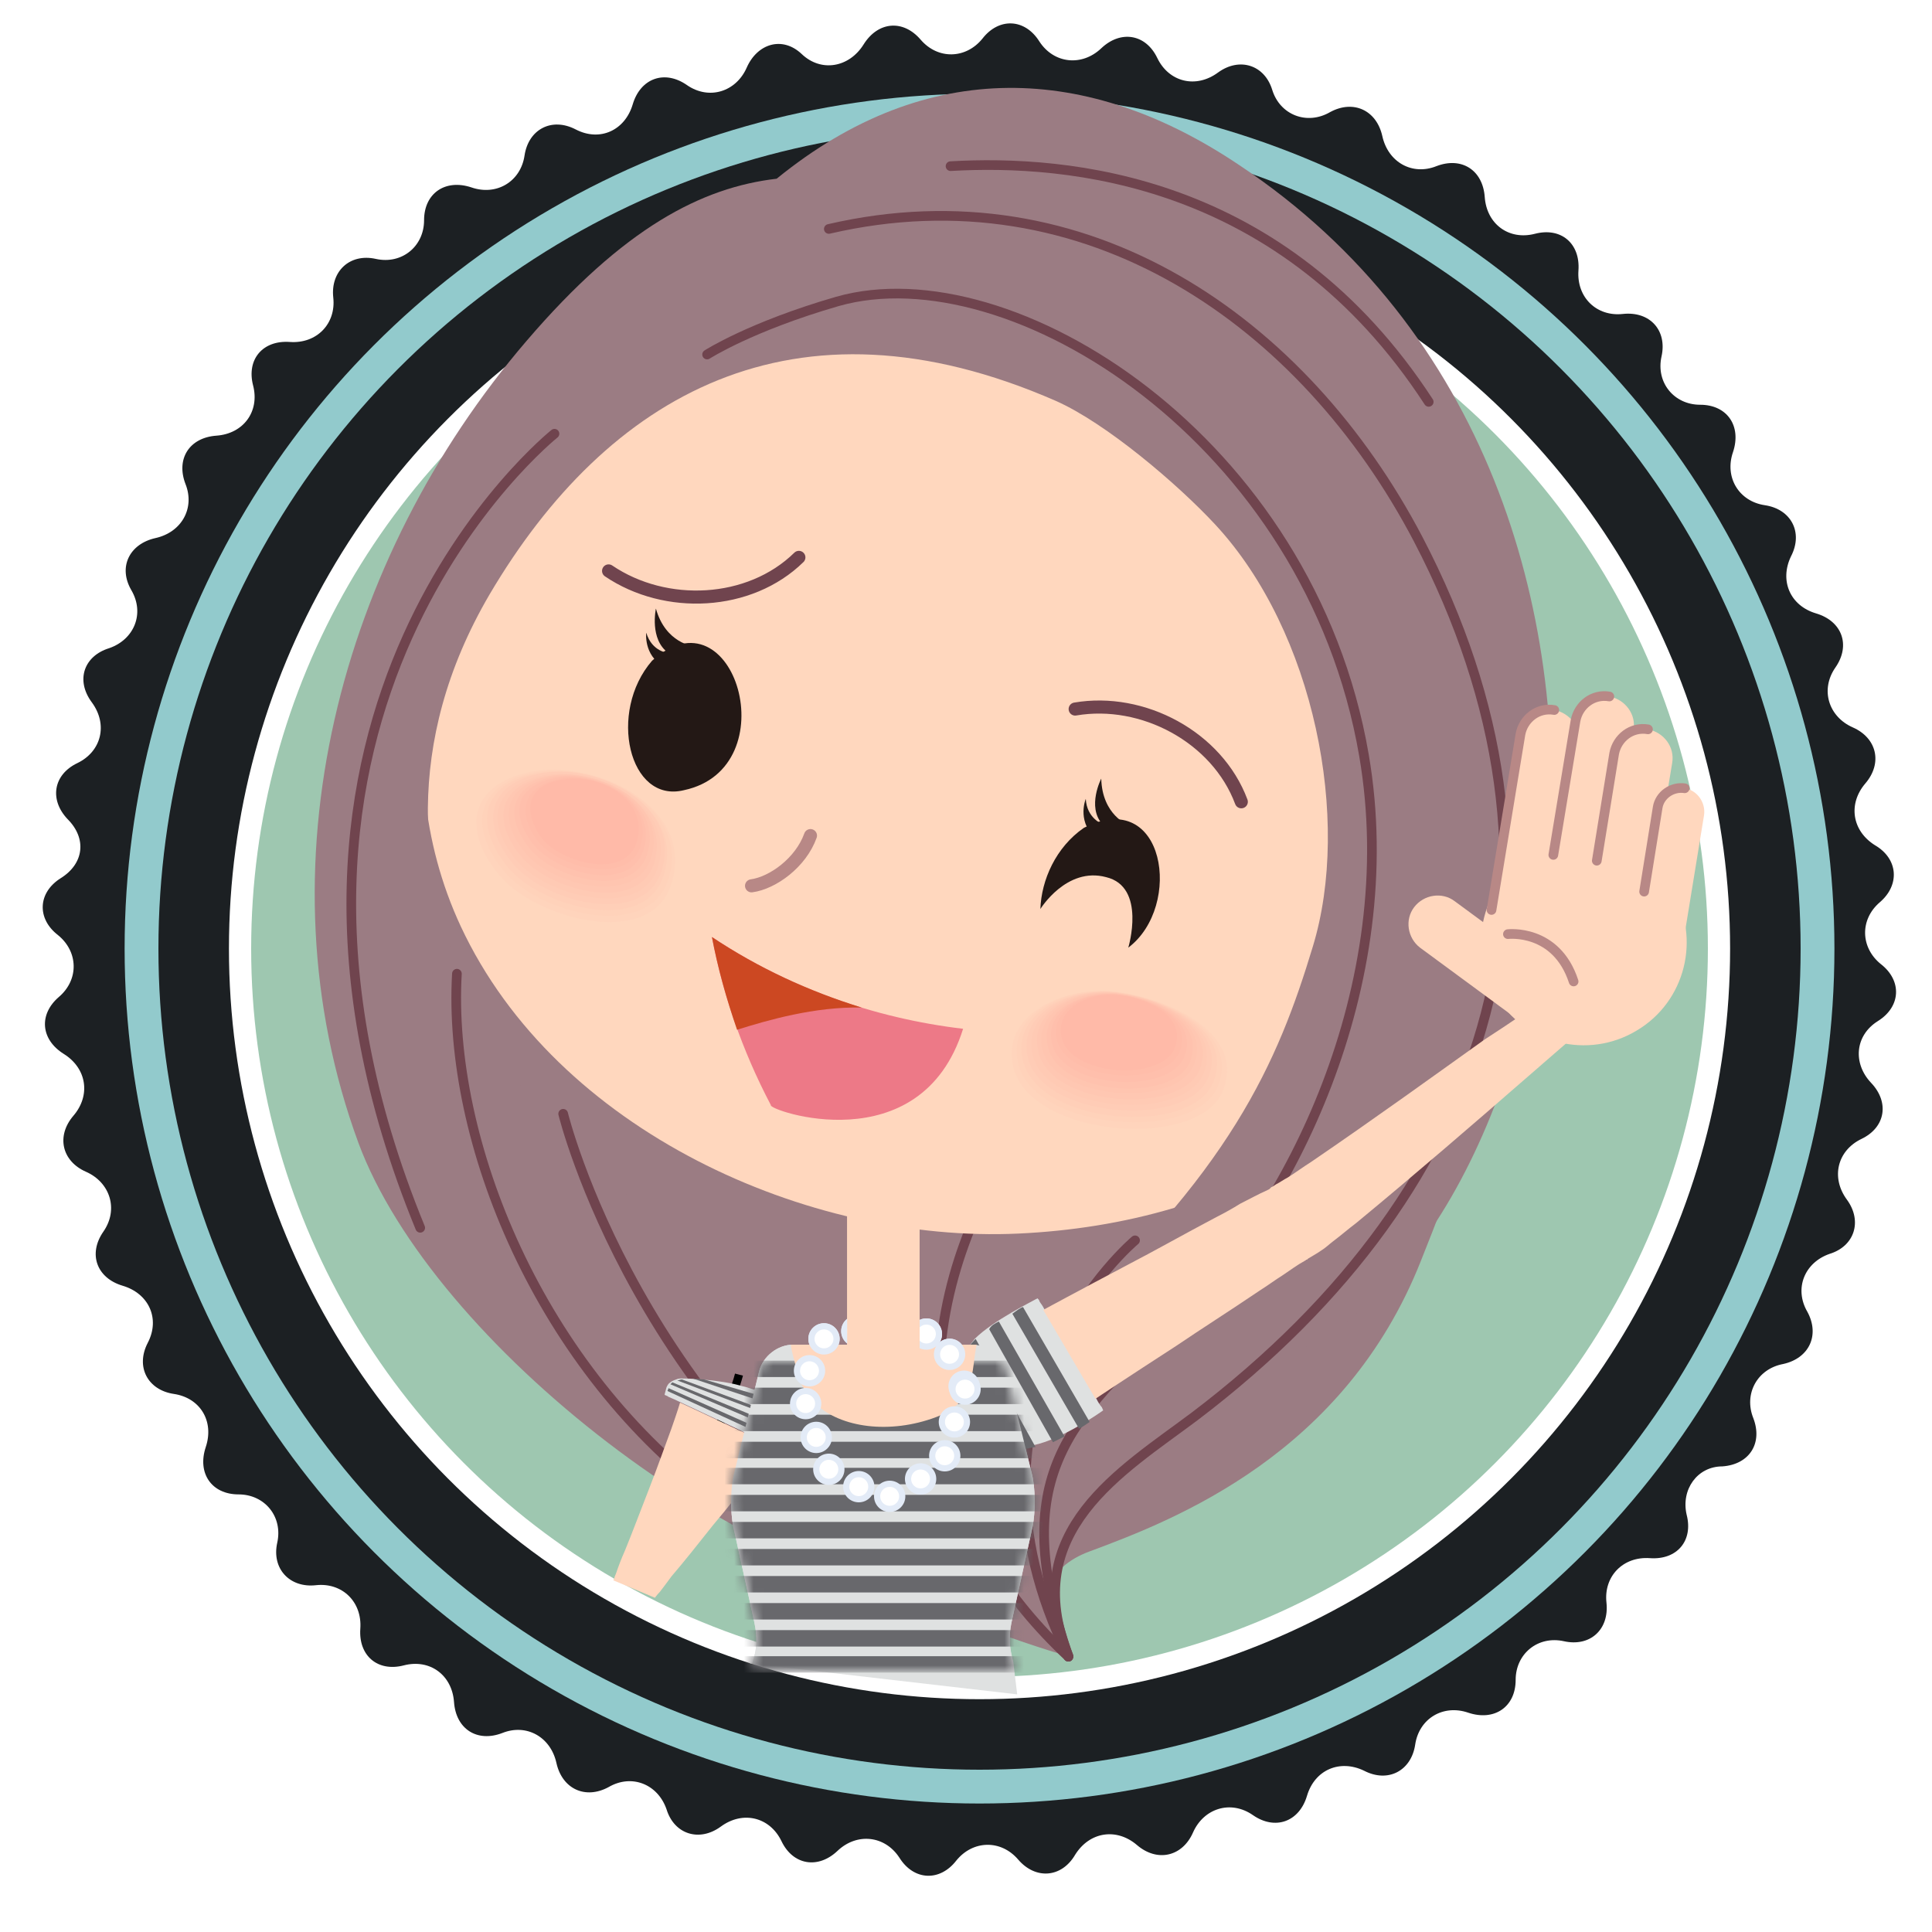 <?xml version="1.0" encoding="utf-8"?>
<!-- Generator: Adobe Illustrator 19.0.1, SVG Export Plug-In . SVG Version: 6.00 Build 0)  -->
<svg version="1.1" id="Layer_1" xmlns="http://www.w3.org/2000/svg" xmlns:xlink="http://www.w3.org/1999/xlink" x="0px" y="0px"
	 viewBox="0 0 200 200" style="enable-background:new 0 0 200 200;" xml:space="preserve">
<style type="text/css">
	.st0{fill:#1C2023;}
	.st1{fill:#92CACC;}
	.st2{fill:#FFFFFF;}
	.st3{fill:#9EC7B0;}
	.st4{fill:#9B7C83;}
	.st5{fill:none;stroke:#70444E;stroke-linecap:round;stroke-linejoin:round;}
	.st6{fill:#FFD7BE;}
	.st7{fill:#FFD4BC;}
	.st8{fill:#FFD2BA;}
	.st9{fill:#FFCFB8;}
	.st10{fill:#FFCCB6;}
	.st11{fill:#FFCAB4;}
	.st12{fill:#FFC7B2;}
	.st13{fill:#FFC5B0;}
	.st14{fill:#FFC2AE;}
	.st15{fill:#FFBFAC;}
	.st16{fill:#FFBDAA;}
	.st17{fill:#FFBAA8;}
	.st18{fill:#231815;}
	.st19{fill:none;stroke:#70444E;stroke-width:1.353;stroke-linecap:round;stroke-linejoin:round;stroke-miterlimit:10;}
	.st20{fill:none;stroke:#B88886;stroke-width:1.353;stroke-linecap:round;stroke-linejoin:round;stroke-miterlimit:10;}
	.st21{fill:#ED7987;}
	.st22{fill:#CC4822;}
	.st23{fill:none;stroke:#000000;stroke-width:0.85;}
	.st24{fill:#DFE1E1;}
	.st25{fill:none;}
	.st26{fill:#FFFFFF;stroke:#E3EBF7;stroke-width:0.643;}
	.st27{fill:#68686C;}
	.st28{fill:none;stroke:#B88886;stroke-width:1.001;stroke-linecap:round;stroke-linejoin:round;stroke-miterlimit:10;}
	.st29{filter:url(#Adobe_OpacityMaskFilter);}
	.st30{mask:url(#SVGID_1_);}
	.st31{fill:none;stroke:#68686C;stroke-width:1.701;}
	.st32{fill:#00090A;}
</style>
<g>
	<path class="st0" d="M174.6,156.8c0.7,2.7-1,4.7-3.8,4.5s-4.8,1.9-4.5,4.6c0.3,2.8-1.7,4.6-4.4,4c-2.7-0.6-5,1.3-5,4
		c0,2.8-2.2,4.3-4.9,3.4c-2.6-0.9-5.1,0.6-5.5,3.3c-0.4,2.7-2.8,4-5.3,2.7c-2.5-1.2-5.1-0.1-5.9,2.6c-0.8,2.7-3.3,3.6-5.6,2
		c-2.3-1.6-5.1-0.7-6.2,1.8c-1.1,2.5-3.7,3.1-5.8,1.3c-2.1-1.8-4.9-1.4-6.4,1c-1.4,2.4-4.1,2.6-5.9,0.5s-4.7-2-6.4,0.1
		c-1.7,2.2-4.4,2.1-5.9-0.3c-1.5-2.3-4.4-2.6-6.4-0.7c-2,1.9-4.6,1.5-5.8-1c-1.2-2.5-4-3.2-6.3-1.5c-2.2,1.6-4.8,0.8-5.6-1.8
		c-0.9-2.6-3.6-3.7-6-2.3c-2.4,1.3-4.8,0.2-5.4-2.5s-3.1-4.1-5.6-3.1c-2.6,1-4.8-0.4-5-3.2c-0.2-2.8-2.5-4.5-5.2-3.8
		c-2.7,0.7-4.7-1-4.5-3.8s-1.9-4.8-4.6-4.5s-4.6-1.7-4-4.4c0.6-2.7-1.3-5-4-5c-2.8,0-4.3-2.2-3.4-4.9s-0.6-5.1-3.3-5.5
		s-4-2.8-2.7-5.3s0.1-5.1-2.6-5.9s-3.6-3.3-2-5.6c1.6-2.3,0.7-5.1-1.8-6.2c-2.5-1.1-3.1-3.7-1.3-5.8s1.4-4.9-1-6.4s-2.6-4.1-0.5-5.9
		s2-4.7-0.1-6.4c-2.2-1.7-2.1-4.4,0.3-5.9S9,86.8,7,84.8c-1.9-2-1.5-4.6,1-5.8c2.5-1.2,3.2-4,1.5-6.3s-0.8-4.8,1.8-5.6
		c2.6-0.9,3.7-3.6,2.3-6s-0.2-4.8,2.5-5.4s4.1-3.1,3.1-5.6c-1-2.6,0.4-4.8,3.2-5c2.8-0.2,4.5-2.5,3.8-5.2s1-4.7,3.8-4.5
		s4.8-1.9,4.5-4.6s1.7-4.6,4.4-4c2.7,0.6,5-1.3,5-4c0-2.8,2.2-4.3,4.9-3.4c2.6,0.9,5.1-0.6,5.5-3.3s2.8-4,5.3-2.7s5.1,0.1,5.9-2.6
		s3.3-3.6,5.6-2s5.1,0.7,6.2-1.8S81,3.7,83,5.6s4.9,1.4,6.4-1s4.1-2.6,5.9-0.5c1.8,2.1,4.7,2,6.4-0.1c1.7-2.2,4.4-2.1,5.9,0.3
		c1.5,2.3,4.4,2.6,6.4,0.7s4.6-1.5,5.8,1s4,3.2,6.3,1.5c2.2-1.6,4.8-0.8,5.6,1.8s3.6,3.7,6,2.3c2.4-1.3,4.8-0.2,5.4,2.5
		s3.1,4.1,5.6,3.1c2.6-1,4.8,0.4,5,3.2c0.2,2.8,2.5,4.5,5.2,3.8c2.7-0.7,4.7,1,4.5,3.8s1.9,4.8,4.6,4.5c2.8-0.3,4.6,1.7,4,4.4
		s1.3,5,4,5c2.8,0,4.3,2.2,3.4,4.9c-0.9,2.6,0.6,5.1,3.3,5.5c2.7,0.4,4,2.8,2.7,5.3c-1.2,2.5-0.1,5.1,2.6,5.9c2.7,0.8,3.6,3.3,2,5.6
		s-0.7,5.1,1.8,6.2c2.5,1.1,3.1,3.7,1.3,5.8c-1.8,2.1-1.4,4.9,1,6.4c2.4,1.4,2.6,4.1,0.5,5.9c-2.1,1.8-2,4.7,0.1,6.4
		c2.2,1.7,2.1,4.4-0.3,5.9s-2.6,4.4-0.7,6.4c1.9,2,1.5,4.6-1,5.8c-2.5,1.2-3.2,4-1.5,6.3c1.6,2.2,0.8,4.8-1.8,5.6
		c-2.6,0.9-3.7,3.6-2.3,6c1.3,2.4,0.2,4.8-2.5,5.4c-2.7,0.5-4.1,3.1-3.1,5.6c1,2.6-0.4,4.8-3.2,5C175.7,151.8,174,154.2,174.6,156.8
		z"/>
</g>
<circle class="st1" cx="101.4" cy="98.2" r="88.5"/>
<circle class="st0" cx="101.4" cy="98.2" r="85"/>
<circle class="st2" cx="101.4" cy="98.2" r="77.7"/>
<circle class="st3" cx="101.4" cy="98.2" r="75.4"/>
<g>
	<g>
		<g>
			<path class="st4" d="M47.5,60.2c5.4-7.7,112,10.9,110.4,33.3c-0.6,8.8-4.1,20.2-10.8,37c-7.9,20-25.4,26.8-34.3,30.1
				c-4.4,1.6-6.5,5.6-2.1,10.9c0,0-52-14.7-63.5-44.5c-11.1-28.8-8.2-31.6-4-55.8L47.5,60.2z"/>
			<g>
				<path class="st5" d="M105,118.6c0,0-20.8,28.1,5.6,52.9"/>
			</g>
			<path class="st6" d="M155.7,87.8c6.5-30-16.7-64.6-47.3-69.3c-40.1-6.9-77,42.4-60.7,77.4c9.9,21.2,36,32.8,57.7,31.8
				C127.1,126.7,149.6,116.2,155.7,87.8z"/>
			<g>
				<path class="st6" d="M55.2,79.7c6.6-1.1,17.2,4,14.7,12.2c-2.2,7.2-14.8,3.7-18.7-1C47,85.7,48.2,80.7,55.2,79.7z"/>
				<path class="st7" d="M51.6,90.5c-4-4.9-2.8-9.6,3.9-10.7c6.4-1,16.5,3.8,14,11.7C67.4,98.4,55.3,95.1,51.6,90.5z"/>
				<path class="st8" d="M52.1,90.1c-3.8-4.7-2.7-9.2,3.7-10.2c6.1-1,15.7,3.6,13.4,11.1C67.1,97.6,55.6,94.5,52.1,90.1z"/>
				<path class="st9" d="M52.5,89.7c-3.6-4.5-2.6-8.8,3.5-9.7c5.8-0.9,15,3.4,12.7,10.6C66.8,96.9,55.9,93.9,52.5,89.7z"/>
				<path class="st10" d="M53,89.3c-3.4-4.3-2.4-8.4,3.4-9.3c5.5-0.9,14.2,3.3,12.1,10.1C66.6,96.2,56.2,93.3,53,89.3z"/>
				<path class="st11" d="M53.4,89c-3.3-4.1-2.3-7.9,3.2-8.8c5.2-0.8,13.5,3.1,11.5,9.6C66.3,95.4,56.4,92.7,53.4,89z"/>
				<path class="st12" d="M53.9,88.6c-3.1-3.8-2.2-7.5,3-8.3c4.9-0.8,12.7,2.9,10.8,9.1C66,94.7,56.7,92.1,53.9,88.6z"/>
				<path class="st13" d="M54.3,88.2c-2.9-3.6-2-7.1,2.9-7.9c4.6-0.8,12,2.7,10.2,8.5C65.8,93.9,57,91.6,54.3,88.2z"/>
				<path class="st14" d="M54.8,87.8c-2.7-3.4-1.9-6.7,2.7-7.4c4.3-0.7,11.2,2.6,9.5,8C65.5,93.2,57.3,91,54.8,87.8z"/>
				<path class="st15" d="M55.2,87.4c-2.5-3.2-1.8-6.2,2.5-6.9c4.1-0.7,10.5,2.4,8.9,7.5C65.2,92.5,57.6,90.4,55.2,87.4z"/>
				<path class="st16" d="M55.7,87.1c-2.3-3-1.6-5.8,2.4-6.5c3.8-0.6,9.7,2.2,8.2,7C65,91.7,57.8,89.8,55.7,87.1z"/>
				<path class="st17" d="M58.3,80.7c3.5-0.7,9,2,7.6,6.5c-1.2,3.9-7.8,2.1-9.8-0.4C54,83.9,54.6,81.2,58.3,80.7z"/>
			</g>
			<g>
				<path class="st6" d="M127.1,113.3c-2.5,6.5-20.8,5.1-22.7-2.6c-1.4-5.7,5.3-8.5,10.3-8.2C120.3,103,129.7,106.7,127.1,113.3z"/>
				<path class="st7" d="M114.8,102.6c5.3,0.4,14.3,4,11.8,10.3c-2.4,6.2-19.9,4.9-21.7-2.4C103.6,105,110,102.3,114.8,102.6z"/>
				<path class="st8" d="M114.8,102.6c5.1,0.4,13.6,3.8,11.3,9.8c-2.3,5.9-19,4.7-20.7-2.3C104.2,104.9,110.2,102.3,114.8,102.6z"/>
				<path class="st9" d="M114.9,102.7c4.8,0.3,13,3.6,10.7,9.3c-2.2,5.7-18.1,4.5-19.7-2.2C104.7,104.8,110.5,102.4,114.9,102.7z"/>
				<path class="st10" d="M114.9,102.7c4.6,0.3,12.3,3.4,10.2,8.8c-2.1,5.4-17.2,4.3-18.7-2C105.3,104.8,110.8,102.4,114.9,102.7z"
					/>
				<path class="st11" d="M115,102.7c4.3,0.3,11.6,3.2,9.6,8.4c-2,5.1-16.3,4.1-17.7-1.9C105.9,104.7,111.1,102.5,115,102.7z"/>
				<path class="st12" d="M115.1,102.8c4.1,0.3,11,3,9.1,7.9c-1.9,4.8-15.4,3.9-16.7-1.8C106.4,104.7,111.3,102.5,115.1,102.8z"/>
				<path class="st13" d="M115.1,102.8c3.9,0.2,10.3,2.8,8.5,7.4c-1.8,4.6-14.5,3.7-15.7-1.6C107,104.6,111.6,102.6,115.1,102.8z"/>
				<path class="st14" d="M115.2,102.9c3.6,0.2,9.7,2.6,8,7c-1.7,4.3-13.6,3.5-14.7-1.5C107.5,104.6,111.9,102.7,115.2,102.9z"/>
				<path class="st15" d="M115.2,102.9c3.4,0.2,9,2.4,7.4,6.5c-1.6,4-12.7,3.3-13.7-1.4C108.1,104.5,112.2,102.7,115.2,102.9z"/>
				<path class="st16" d="M115.3,102.9c3.1,0.2,8.3,2.2,6.8,6c-1.5,3.7-11.7,3.1-12.7-1.3C108.7,104.4,112.4,102.8,115.3,102.9z"/>
				<path class="st17" d="M121.6,108.5c-1.4,3.5-10.8,2.9-11.7-1.1c-0.7-3,2.8-4.6,5.4-4.4C118.2,103.1,123,105,121.6,108.5z"/>
			</g>
			<path class="st4" d="M59.1,118.8c0,0-26.7-26.1-8.4-57.3c12.1-20.5,31.4-31.9,58.6-20c5.2,2.3,12.6,8.6,16.5,12.8
				c10.3,11.1,14.1,30.6,10.1,43.7c-3.6,11.9-8.5,23.5-27.2,40.1c-2.7,4.8,6.5,7.3,2.4,13.7l20-10.8c30.5-8.1,48.5-89.8-2.8-123.9
				C112.7,6.6,96,5.8,80.4,18.5c-7.7,0.9-15.8,5-25.9,16.8c-19.3,22.5-27.9,54.4-17.4,83c7.7,20.8,40,45.9,63.3,48.1
				c4.2,0.4-8.7-20.2-8.7-20.2L59.1,118.8"/>
			<path class="st5" d="M85.8,23.7c26.7-6.2,49.2,9.6,61,32.1c17.8,34.1,8.5,66.8-23.1,90.8c-7.6,5.7-18.3,11.9-13.1,24.8"/>
			<path class="st5" d="M98.4,17.2c12.1-0.7,34.4,1.2,49.5,24.4"/>
			<path class="st5" d="M110.6,171.5c-6.3-18.6-0.1-24.4,11.3-35.1c11.4-10.7,23.4-34.3,19.3-58.2c-5.6-32.7-36.6-52.1-54.5-47
				c-9,2.6-13.5,5.5-13.5,5.5"/>
			<path class="st5" d="M57.4,44.9c0,0-35.9,28.6-13.9,82.2"/>
			<path class="st5" d="M47.3,100.8c-1,17.1,8.4,40.9,27.3,54.7"/>
			<path class="st5" d="M117.5,128.4c0,0-20,16.7-6.9,43.1"/>
			<path class="st5" d="M58.3,115.3c0,0,7.8,32,38.4,50.5"/>
		</g>
	</g>
	<g>
		<g>
			<path class="st18" d="M116.8,98.1c5.7-4.3,3.8-16.7-4.6-12.4c-2.9,2-4.4,5.4-4.5,8.4c0,0,2.7-4.4,6.8-3.3
				C118.7,91.8,116.8,98.1,116.8,98.1z"/>
			<path class="st18" d="M116.8,85.4c0,0-2.7-1-2.8-4.8c0,0-1.5,2.9,0.1,4.7c0,0-1.6-0.6-1.7-2.6c0,0-0.9,2.1,0.8,3.9l2.3-0.2
				L116.8,85.4z"/>
		</g>
	</g>
	<g>
		<g>
			<path class="st18" d="M70.8,81.8c-5.7,1.4-7.9-8.1-3.3-13.4C76,60.7,81.6,79.5,70.8,81.8z"/>
			<path class="st18" d="M71.8,66.9c0,0-2.9-0.3-3.9-3.9c0,0-0.7,3.2,1.3,4.6c0,0-1.7-0.1-2.3-2.1c0,0-0.3,2.3,1.8,3.5l2.2-0.7
				L71.8,66.9z"/>
		</g>
	</g>
	<g>
		<path class="st19" d="M82.7,57.7c-5.1,5-13.8,5.4-19.7,1.4"/>
	</g>
	<g>
		<path class="st19" d="M128.5,83c-2.5-6.7-10.2-10.8-17.2-9.6"/>
	</g>
	<g>
		<path class="st20" d="M83.9,86.5c-1,2.8-3.9,4.9-6.1,5.2"/>
	</g>
	<g>
		<g>
			<path class="st21" d="M99.7,106.5c-9.3-1.1-18.2-4.3-26-9.5c1.1,5.8,3.1,11.7,6.1,17.4C79.4,114.9,95.3,120.5,99.7,106.5z"/>
			<path class="st22" d="M89.2,104.3c-5.5-1.7-10.7-4.1-15.5-7.3c0.6,3.2,1.5,6.4,2.6,9.6C79.5,105.6,84.3,104.2,89.2,104.3z"/>
		</g>
	</g>
</g>
<g>
	<path class="st23" d="M98.8,146.8c5.2-2,32-18.6,34.7-19.9s30-23.1,30-23.1"/>
	<g>
		<g>
			<path class="st24" d="M104.9,172.1c-0.4-1.5-0.5-2.6-0.2-4.1l1.1-5l1.1-5c0.3-1.5,0.3-4-0.1-5.5l-1.3-5.3l-1.3-5.3
				c-0.4-1.5-2-2.7-3.5-2.7H82.1c-1.6,0-3.1,1.2-3.5,2.7l-1.3,5.3l-1.3,5.3c-0.4,1.5-0.4,4-0.1,5.5l1.1,5l1.1,5
				c0.3,1.5,0.3,2.6-0.2,4.1l-0.3,0.1l27.7,3.2L104.9,172.1z"/>
		</g>
		<path class="st6" d="M84.4,145.3c2.6,2.5,7.7,3.2,12.5,1.4c4.2-1.6,3.6-4.7,4.2-7.5c0,0-19,0-19.2,0c-0.2,0,0.9,3.7,1,3.9
			C83.3,144,83.8,144.7,84.4,145.3z"/>
		<g>
			<g>
				<g>
					
						<rect x="98.1" y="141.9" transform="matrix(-0.41 -0.912 0.912 -0.41 9.854 293.453)" class="st25" width="3.3" height="3.3"/>
					<circle class="st26" cx="99.8" cy="143.5" r="1.3"/>
				</g>
				<g>
					
						<rect x="96.6" y="138.6" transform="matrix(-0.41 -0.912 0.912 -0.41 10.775 287.4)" class="st25" width="3.3" height="3.3"/>
					<circle class="st26" cx="98.3" cy="140.2" r="1.3"/>
				</g>
				<g>
					
						<rect x="94.3" y="136.4" transform="matrix(-0.992 -0.123 0.123 -0.992 174.119 286.904)" class="st25" width="3.3" height="3.3"/>
					<circle class="st26" cx="95.9" cy="138.1" r="1.3"/>
				</g>
				<g>
					
						<rect x="90.7" y="136" transform="matrix(-0.992 -0.123 0.123 -0.992 166.967 285.562)" class="st25" width="3.3" height="3.3"/>
					<circle class="st26" cx="92.3" cy="137.6" r="1.3"/>
				</g>
				<g>
					
						<rect x="87" y="136.2" transform="matrix(-0.992 0.123 -0.123 -0.992 193.731 263.687)" class="st25" width="3.3" height="3.3"/>
					<circle class="st26" cx="88.7" cy="137.8" r="1.3"/>
				</g>
				<g>
					
						<rect x="83.6" y="136.9" transform="matrix(-0.41 0.912 -0.912 -0.41 246.653 117.665)" class="st25" width="3.3" height="3.3"/>
					<circle class="st26" cx="85.3" cy="138.6" r="1.3"/>
				</g>
				<g>
					
						<rect x="82.1" y="140.2" transform="matrix(-0.41 0.912 -0.912 -0.41 247.574 123.719)" class="st25" width="3.3" height="3.3"/>
					<circle class="st26" cx="83.8" cy="141.9" r="1.3"/>
				</g>
				<g>
					
						<rect x="81.8" y="143.6" transform="matrix(0.292 0.957 -0.957 0.292 198.059 23.121)" class="st25" width="3.3" height="3.3"/>
					<circle class="st26" cx="83.4" cy="145.3" r="1.3"/>
				</g>
				<g>
					
						<rect x="82.8" y="147.1" transform="matrix(0.292 0.957 -0.957 0.292 202.148 24.574)" class="st25" width="3.3" height="3.3"/>
					<circle class="st26" cx="84.5" cy="148.8" r="1.3"/>
				</g>
				<g>
					
						<rect x="84.1" y="150.4" transform="matrix(0.872 0.49 -0.49 0.872 85.619 -22.516)" class="st25" width="3.3" height="3.3"/>
					<circle class="st26" cx="85.8" cy="152.1" r="1.3"/>
				</g>
				<g>
					
						<rect x="87.3" y="152.2" transform="matrix(0.872 0.49 -0.49 0.872 86.904 -23.845)" class="st25" width="3.3" height="3.3"/>
					<circle class="st26" cx="88.9" cy="153.9" r="1.3"/>
				</g>
				<g>
					
						<rect x="90.5" y="153.2" transform="matrix(0.872 -0.49 0.49 0.872 -64.122 65.092)" class="st25" width="3.3" height="3.3"/>
					<circle class="st26" cx="92.1" cy="154.9" r="1.3"/>
				</g>
				<g>
					
						<rect x="93.6" y="151.4" transform="matrix(0.872 -0.49 0.49 0.872 -62.837 66.42)" class="st25" width="3.3" height="3.3"/>
					<circle class="st26" cx="95.3" cy="153.1" r="1.3"/>
				</g>
				<g>
					
						<rect x="96.1" y="149.1" transform="matrix(0.292 -0.957 0.957 0.292 -74.923 200.298)" class="st25" width="3.3" height="3.3"/>
					<circle class="st26" cx="97.8" cy="150.7" r="1.3"/>
				</g>
				<g>
					
						<rect x="97.2" y="145.6" transform="matrix(0.292 -0.957 0.957 0.292 -70.835 198.845)" class="st25" width="3.3" height="3.3"/>
					<circle class="st26" cx="98.8" cy="147.2" r="1.3"/>
				</g>
				<g>
					
						<rect x="98.2" y="142.1" transform="matrix(0.292 -0.957 0.957 0.292 -66.746 197.391)" class="st25" width="3.3" height="3.3"/>
					<circle class="st26" cx="99.9" cy="143.8" r="1.3"/>
				</g>
			</g>
		</g>
		<rect x="87.7" y="124.8" class="st6" width="7.5" height="19.5"/>
	</g>
	<g>
		<g>
			<g>
				<path class="st24" d="M98.5,143.9c0-0.5,0.1-1.2,0.4-1.9c0.1-0.3,0.3-0.7,0.4-1.1c0.2-0.4,0.4-0.8,0.7-1.2
					c0.3-0.3,0.6-0.7,0.9-1.1c1.9-1.9,6-3.9,6.5-4.2c0.1,0.1,0.2,0.2,0.2,0.3c0.1,0.2,0.3,0.4,0.5,0.8l5.4,9.3
					c0.2,0.4,0.4,0.7,0.5,0.8c0.1,0.1,0.1,0.2,0.2,0.4c-0.4,0.3-4.3,3-7.2,3.6c-0.6,0.1-1.1,0.2-1.6,0.3c-0.5,0-1,0-1.4-0.1
					c-0.5,0-0.9-0.1-1.3-0.2c-0.8-0.2-1.4-0.4-2-0.7c-0.9-0.4-1.6-1.1-2-2.2C98.3,145.8,98.3,144.7,98.5,143.9z"/>
				<path class="st27" d="M105.9,135.3l6.9,11.9c-0.3,0.2-0.7,0.5-1.1,0.7l-6.9-11.9C105.2,135.7,105.6,135.4,105.9,135.3z"/>
				<path class="st27" d="M103.4,136.8l6.8,11.9c-0.4,0.2-0.8,0.4-1.2,0.6l-6.6-11.7C102.6,137.2,103,137,103.4,136.8z"/>
				<path class="st27" d="M100.9,138.7l0.1-0.1l6.2,11.2l-0.1,0c-0.5,0.1-0.9,0.2-1.3,0.2l-5.6-10.5
					C100.4,139.3,100.6,139,100.9,138.7z"/>
				<path class="st27" d="M99.2,141.3l4.5,8.7c-0.7-0.1-1.3-0.2-1.8-0.4l-3.2-6.7C98.7,142.3,98.9,141.8,99.2,141.3z"/>
				<path class="st6" d="M162,101.9l2.9,3.7c0,0-3,2.6-7.6,6.6c-4.6,4-10.6,9.2-16.9,14.4c-0.8,0.6-1.6,1.3-2.4,1.9
					c-0.4,0.3-0.8,0.7-1.3,1l-0.3,0.2l-0.5,0.3l-0.5,0.3l-0.1,0.1l-0.1,0l0,0c-0.1,0.1,0.1,0,0.1,0l-0.2,0.1
					c-0.9,0.5-1.4,0.9-2.3,1.5c-0.8,0.5-1.6,1.1-2.4,1.6c-3.1,2.1-6.1,4-8.6,5.7c-5.1,3.3-8.4,5.5-8.4,5.5l-5.4-9.2
					c0,0,3.5-1.9,8.8-4.7c2.7-1.4,5.7-3.1,9.1-4.9c0.8-0.4,1.7-0.9,2.5-1.4c0.8-0.4,1.9-1,2.8-1.4l0.2-0.1l0.1-0.1l0,0l0,0l0,0
					l0.1-0.1l0.2-0.1l0.3-0.2c0.4-0.2,0.8-0.5,1.2-0.7c0.8-0.5,1.6-1.1,2.4-1.6c6.6-4.5,13.1-9.2,18-12.7
					C158.8,104.3,162,101.9,162,101.9z"/>
			</g>
		</g>
	</g>
	<g>
		<path class="st23" d="M76.5,142.3c-1.4,5.4-9.6,19.3-10.7,22"/>
		<g>
			<g>
				<g>
					<path class="st24" d="M79.3,144.4c0.9,0.5,1.8,1.3,2.4,2.2c0.1,0.2,0.2,0.4,0.3,0.7c0.1,0.3,0.1,0.7,0.1,1
						c0,0.3-0.1,0.6-0.3,0.9c-0.2,0.5-0.5,0.9-0.6,1c-0.1-0.1-0.2-0.1-0.4-0.2c-0.2-0.1-0.4-0.2-0.9-0.4l-9.8-4.6
						c-0.4-0.2-0.7-0.3-0.9-0.4c-0.1-0.1-0.2-0.1-0.4-0.2c0-0.1,0.1-0.4,0.2-0.8c0.1-0.2,0.2-0.4,0.4-0.5c0.1-0.1,0.3-0.2,0.6-0.3
						c0.2-0.1,0.4-0.1,0.6-0.1c1,0,2.1,0.1,3.1,0.2c0.7,0.1,1.7,0.2,2.8,0.5C77.7,143.7,78.6,144,79.3,144.4z"/>
					<path class="st27" d="M81.5,149.7L69.1,144c0-0.1,0.1-0.2,0.1-0.3l12.6,5.6C81.7,149.4,81.6,149.6,81.5,149.7z"/>
					<path class="st27" d="M82,148.7l-12.6-5.4c0.1-0.1,0.2-0.2,0.2-0.2l12.4,5.1C82,148.4,82,148.5,82,148.7z"/>
					<path class="st27" d="M82,147.4L82,147.4l-11.9-4.5l0,0c0.2,0,0.3-0.1,0.5-0.1l11.1,4.1C81.8,147,81.9,147.2,82,147.4z"/>
					<path class="st27" d="M81,145.8l-9.3-3.1c0.4,0,0.8,0.1,1.2,0.1l7.2,2.1C80.4,145.2,80.7,145.5,81,145.8z"/>
					<path class="st6" d="M67.8,165.4l-4.3-1.8c0,0,0-0.1,0.1-0.2c0-0.2,0.1-0.3,0.2-0.6c0.2-0.6,0.5-1.4,0.9-2.3
						c0.7-1.7,1.6-4.1,2.5-6.4c0.9-2.3,1.7-4.6,2.3-6.2c0.6-1.7,0.9-2.7,0.9-2.7l9.6,4.5c0,0-0.7,1.2-1.9,2.7
						c-1.1,1.6-2.7,3.6-4.3,5.5c-1.5,1.9-3.1,3.9-4.3,5.3c-0.5,0.7-0.9,1.2-1.2,1.6C68,165.1,67.8,165.4,67.8,165.4z"/>
				</g>
			</g>
		</g>
	</g>
	<g>
		<g>
			<path class="st6" d="M154.8,103c3,5.1,9.6,6.7,14.6,3.7c5.1-3,6.7-9.6,3.7-14.6c-3-5.1-9.6-6.7-14.6-3.7
				C153.5,91.4,151.8,97.9,154.8,103z"/>
			<path class="st6" d="M157.6,105.9L147,98.1c-1.3-1-1.6-2.9-0.6-4.2c1-1.3,2.9-1.6,4.2-0.6l10.6,7.8L157.6,105.9z"/>
			<path class="st6" d="M154.4,94.2l3-18.2c0.3-1.6,1.8-2.8,3.5-2.5c1.6,0.3,2.8,1.8,2.5,3.5l-3,18.2L154.4,94.2z"/>
			<path class="st6" d="M160.1,92.8l3-18.2c0.3-1.6,1.8-2.8,3.5-2.5c1.6,0.3,2.8,1.8,2.5,3.5l-3,18.2L160.1,92.8z"/>
			<path class="st6" d="M164.1,96.2l3-18.2c0.3-1.6,1.8-2.8,3.5-2.5c1.6,0.3,2.8,1.8,2.5,3.5l-3,18.2L164.1,96.2z"/>
			<path class="st6" d="M169.2,98.3l2.4-14.7c0.2-1.3,1.5-2.2,2.8-2c1.3,0.2,2.2,1.5,2,2.8L174,99.1L169.2,98.3z"/>
			<path class="st28" d="M160.8,88.5l2.3-13.9c0.3-1.6,1.8-2.8,3.5-2.5"/>
			<path class="st28" d="M165.3,89.1l1.8-11.1c0.3-1.6,1.8-2.8,3.5-2.5"/>
			<path class="st28" d="M170.2,92.3l1.4-8.7c0.2-1.3,1.5-2.2,2.8-2"/>
			<path class="st28" d="M154.4,94.2l3-18.2c0.3-1.6,1.8-2.8,3.5-2.5"/>
			<path class="st28" d="M162.9,101.6c-1.8-5.5-6.8-4.9-6.8-4.9"/>
		</g>
	</g>
	<g>
		<g>
			<path class="st24" d="M104.9,172.1c-0.4-1.5-0.5-2.6-0.2-4.1l1.1-5l1.1-5c0.3-1.5,0.3-4-0.1-5.5l-1.3-5.3l-1.3-5.3
				c-0.4-1.5-2-2.7-3.5-2.7H82.1c-1.6,0-3.1,1.2-3.5,2.7l-1.3,5.3l-1.3,5.3c-0.4,1.5-0.4,4-0.1,5.5l1.1,5l1.1,5
				c0.3,1.5,0.3,2.6-0.2,4.1L104.9,172.1z"/>
		</g>
		<defs>
			<filter id="Adobe_OpacityMaskFilter" filterUnits="userSpaceOnUse" x="70.5" y="140.9" width="43.4" height="32.3">
				<feColorMatrix  type="matrix" values="1 0 0 0 0  0 1 0 0 0  0 0 1 0 0  0 0 0 1 0"/>
			</filter>
		</defs>
		<mask maskUnits="userSpaceOnUse" x="70.5" y="140.9" width="43.4" height="32.3" id="SVGID_1_">
			<g class="st29">
				<g>
					<path class="st2" d="M104.9,172.1c-0.4-1.5-0.5-2.6-0.2-4.1l1.1-5l1.1-5c0.3-1.5,0.3-4-0.1-5.5l-1.3-5.3l-1.3-5.3
						c-0.4-1.5-2-2.7-3.5-2.7H82.1c-1.6,0-3.1,1.2-3.5,2.7l-1.3,5.3l-1.3,5.3c-0.4,1.5-0.4,4-0.1,5.5l1.1,5l1.1,5
						c0.3,1.5,0.3,2.6-0.2,4.1l-3.4,12.7h33.8L104.9,172.1z"/>
				</g>
			</g>
		</mask>
		<g class="st30">
			<line class="st31" x1="71.5" y1="172.3" x2="113.8" y2="172.3"/>
			<line class="st31" x1="71.4" y1="169.6" x2="113.7" y2="169.6"/>
			<line class="st31" x1="71.3" y1="166.8" x2="113.7" y2="166.8"/>
			<line class="st31" x1="71.2" y1="164" x2="113.6" y2="164"/>
			<line class="st31" x1="71.1" y1="161.2" x2="113.5" y2="161.2"/>
			<line class="st31" x1="71" y1="158.4" x2="113.4" y2="158.4"/>
			<line class="st31" x1="70.9" y1="155.6" x2="113.3" y2="155.6"/>
			<line class="st31" x1="70.8" y1="152.8" x2="113.2" y2="152.8"/>
			<line class="st31" x1="70.7" y1="150.1" x2="113.1" y2="150.1"/>
			<line class="st31" x1="70.6" y1="147.3" x2="113" y2="147.3"/>
			<line class="st31" x1="70.6" y1="144.5" x2="112.9" y2="144.5"/>
			<line class="st31" x1="70.5" y1="141.7" x2="112.8" y2="141.7"/>
		</g>
		<path class="st6" d="M84.4,145.3c2.6,2.5,7.7,3.2,12.5,1.4c4.2-1.6,3.6-4.7,4.2-7.5c0,0-19,0-19.2,0c-0.2,0,0.9,3.7,1,3.9
			C83.3,144,83.8,144.7,84.4,145.3z"/>
		<g>
			<g>
				<g>
					
						<rect x="98.1" y="141.9" transform="matrix(-0.41 -0.912 0.912 -0.41 9.854 293.453)" class="st25" width="3.3" height="3.3"/>
					<circle class="st26" cx="99.8" cy="143.5" r="1.3"/>
				</g>
				<g>
					
						<rect x="96.6" y="138.6" transform="matrix(-0.41 -0.912 0.912 -0.41 10.775 287.4)" class="st25" width="3.3" height="3.3"/>
					<circle class="st26" cx="98.3" cy="140.2" r="1.3"/>
				</g>
				<g>
					
						<rect x="94.3" y="136.4" transform="matrix(-0.992 -0.123 0.123 -0.992 174.119 286.904)" class="st25" width="3.3" height="3.3"/>
					<circle class="st26" cx="95.9" cy="138.1" r="1.3"/>
				</g>
				<g>
					
						<rect x="90.7" y="136" transform="matrix(-0.992 -0.123 0.123 -0.992 166.967 285.562)" class="st25" width="3.3" height="3.3"/>
					<circle class="st26" cx="92.3" cy="137.6" r="1.3"/>
				</g>
				<g>
					
						<rect x="87" y="136.2" transform="matrix(-0.992 0.123 -0.123 -0.992 193.731 263.687)" class="st25" width="3.3" height="3.3"/>
					<circle class="st26" cx="88.7" cy="137.8" r="1.3"/>
				</g>
				<g>
					
						<rect x="83.6" y="136.9" transform="matrix(-0.41 0.912 -0.912 -0.41 246.653 117.665)" class="st25" width="3.3" height="3.3"/>
					<circle class="st26" cx="85.3" cy="138.6" r="1.3"/>
				</g>
				<g>
					
						<rect x="82.1" y="140.2" transform="matrix(-0.41 0.912 -0.912 -0.41 247.574 123.719)" class="st25" width="3.3" height="3.3"/>
					<circle class="st26" cx="83.8" cy="141.9" r="1.3"/>
				</g>
				<g>
					
						<rect x="81.8" y="143.6" transform="matrix(0.292 0.957 -0.957 0.292 198.059 23.121)" class="st25" width="3.3" height="3.3"/>
					<circle class="st26" cx="83.4" cy="145.3" r="1.3"/>
				</g>
				<g>
					
						<rect x="82.8" y="147.1" transform="matrix(0.292 0.957 -0.957 0.292 202.148 24.574)" class="st25" width="3.3" height="3.3"/>
					<circle class="st26" cx="84.5" cy="148.8" r="1.3"/>
				</g>
				<g>
					
						<rect x="84.1" y="150.4" transform="matrix(0.872 0.49 -0.49 0.872 85.619 -22.516)" class="st25" width="3.3" height="3.3"/>
					<circle class="st26" cx="85.8" cy="152.1" r="1.3"/>
				</g>
				<g>
					
						<rect x="87.3" y="152.2" transform="matrix(0.872 0.49 -0.49 0.872 86.904 -23.845)" class="st25" width="3.3" height="3.3"/>
					<circle class="st26" cx="88.9" cy="153.9" r="1.3"/>
				</g>
				<g>
					
						<rect x="90.5" y="153.2" transform="matrix(0.872 -0.49 0.49 0.872 -64.122 65.092)" class="st25" width="3.3" height="3.3"/>
					<circle class="st26" cx="92.1" cy="154.9" r="1.3"/>
				</g>
				<g>
					
						<rect x="93.6" y="151.4" transform="matrix(0.872 -0.49 0.49 0.872 -62.837 66.42)" class="st25" width="3.3" height="3.3"/>
					<circle class="st26" cx="95.3" cy="153.1" r="1.3"/>
				</g>
				<g>
					
						<rect x="96.1" y="149.1" transform="matrix(0.292 -0.957 0.957 0.292 -74.923 200.298)" class="st25" width="3.3" height="3.3"/>
					<circle class="st26" cx="97.8" cy="150.7" r="1.3"/>
				</g>
				<g>
					
						<rect x="97.2" y="145.6" transform="matrix(0.292 -0.957 0.957 0.292 -70.835 198.845)" class="st25" width="3.3" height="3.3"/>
					<circle class="st26" cx="98.8" cy="147.2" r="1.3"/>
				</g>
				<g>
					
						<rect x="98.2" y="142.1" transform="matrix(0.292 -0.957 0.957 0.292 -66.746 197.391)" class="st25" width="3.3" height="3.3"/>
					<circle class="st26" cx="99.9" cy="143.8" r="1.3"/>
				</g>
			</g>
		</g>
		<rect x="87.7" y="124.8" class="st6" width="7.5" height="19.5"/>
		<line class="st32" x1="105.3" y1="173.7" x2="78.3" y2="170.9"/>
	</g>
</g>
</svg>
